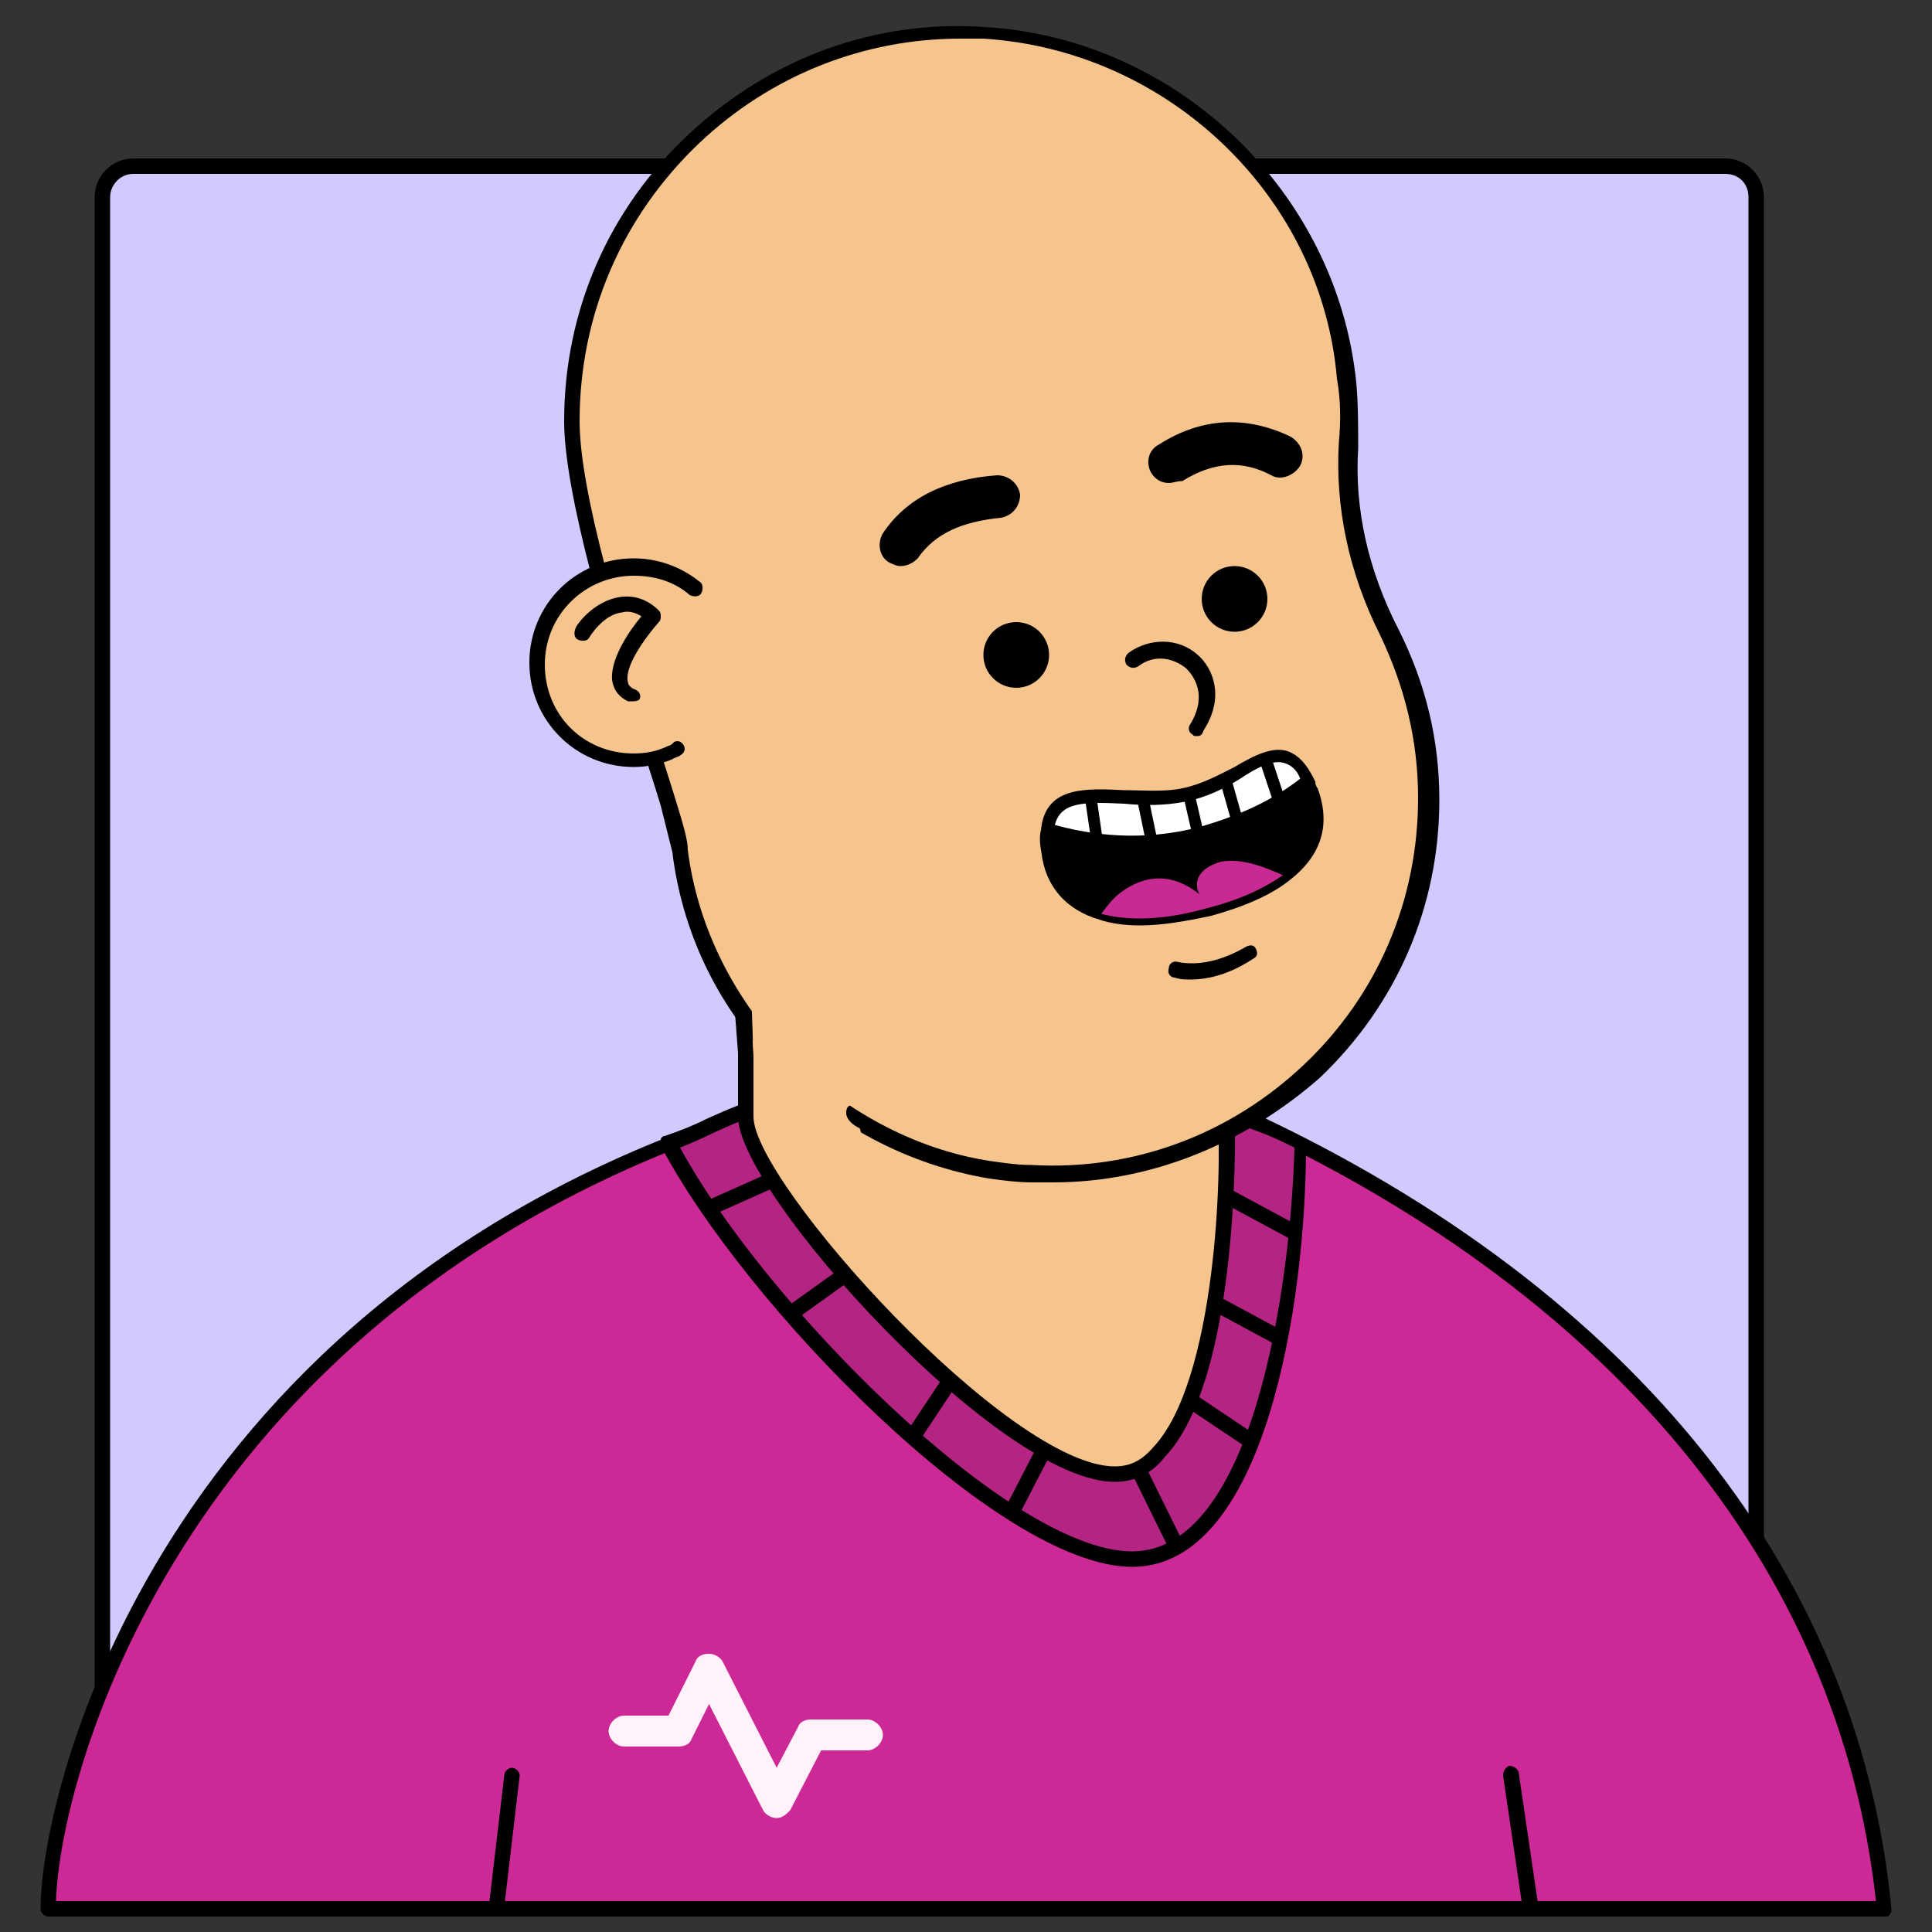 <svg xmlns="http://www.w3.org/2000/svg" xmlns:xlink="http://www.w3.org/1999/xlink" id="Layer_1" x="0px" y="0px" viewBox="0 0 100 100" style="enable-background:new 0 0 100 100;" xml:space="preserve"><rect x="0" y="0" width="100" height="100" fill="#333333" stroke="none"/><style type="text/css">	.st0{fill:#D4C9FF;}	.st1{fill:#CD2996;}	.st2{fill:#B32483;}	.st3{fill:#F6C58D;}	.st4{fill:#C92992;}	.st5{fill:#FFFFFF;}	.st6{fill:#FFF2FA;}</style><g>	<g>		<g>			<g>				<path class="st0" d="M6.9,94.3c-0.9,0-1.6-0.7-1.6-1.6V10.2c0-0.9,0.7-1.6,1.6-1.6h82.4c0.9,0,1.6,0.7,1.6,1.6v82.4     c0,0.9-0.7,1.6-1.6,1.6H6.9z"></path>			</g>			<g>				<g>					<path d="M89.3,9c0.7,0,1.2,0.5,1.2,1.2v82.4c0,0.7-0.5,1.2-1.2,1.2H6.9c-0.7,0-1.2-0.5-1.2-1.2V10.2C5.7,9.6,6.2,9,6.9,9H89.3       M89.3,8.2H6.9c-1.1,0-2,0.9-2,2v82.4c0,1.1,0.9,2,2,2h82.4c1.1,0,2-0.9,2-2V10.2C91.3,9.1,90.4,8.2,89.3,8.2L89.3,8.2z"></path>				</g>			</g>		</g>		<g>			<path class="st1" d="M38.7,57.7c3.9,0,18.8-0.4,24.8-0.3c20.5,9.2,32.3,23.8,34,41.4H2.5C2.5,93.9,7.5,67.9,38.7,57.7z"></path>			<path d="M97.5,99.2H2.5c-0.2,0-0.4-0.2-0.4-0.4c0-6.2,6.2-31.6,36.5-41.4c0,0,0.1,0,0.1,0c1.3,0,3.8-0.1,6.8-0.1    c5.9-0.1,14.1-0.2,18.1-0.2c0.1,0,0.1,0,0.2,0C84,66.2,96.2,81,97.9,98.8c0,0.1,0,0.2-0.1,0.3C97.8,99.2,97.6,99.2,97.5,99.2z     M2.9,98.4h94.2c-1.9-17.3-13.8-31.7-33.7-40.6c-4.1,0-12.1,0.1-18,0.2c-2.9,0.1-5.4,0.1-6.7,0.1C9.6,67.7,3.1,91.7,2.9,98.4z"></path>		</g>		<g>			<g>				<path class="st2" d="M58.6,80.7c6.5,0,8.6-13.6,8.8-21.5c-1.7-0.7-1.9-0.9-3.8-1.6c-6,0-19.8-0.6-23.6-0.6     c-1.5,0.4-4,1.6-5.4,2.1C38.7,66.9,51.8,80.7,58.6,80.7z"></path>				<path d="M58.6,81.1c-6.9,0-20.1-13.6-24.4-21.8c-0.1-0.1-0.1-0.2,0-0.3c0-0.1,0.1-0.2,0.2-0.2c0.6-0.2,1.4-0.5,2.2-0.9     c1.1-0.5,2.3-1,3.2-1.2c0.1,0,0.3,0,0.5,0c2,0,6.1,0.1,10.3,0.3c4.8,0.2,9.9,0.3,12.9,0.3c0,0,0.1,0,0.1,0     c1.7,0.6,2.1,0.8,3.4,1.4l0.4,0.2c0.1,0.1,0.2,0.2,0.2,0.4C67.6,67.4,65.5,81.1,58.6,81.1z M35.2,59.4     c4.4,8.1,17.1,20.9,23.4,20.9c6.2,0,8.2-13.5,8.4-20.9l-0.2-0.1c-1.2-0.6-1.6-0.7-3.2-1.3c-3.1,0-8.1-0.2-12.9-0.3     c-4.5-0.1-8.7-0.3-10.6-0.3c-0.8,0.2-2,0.7-3.1,1.2C36.4,58.9,35.7,59.2,35.2,59.4z"></path>			</g>			<g>				<line class="st2" x1="40.2" y1="61" x2="36.6" y2="62.6"></line>				<rect x="36.4" y="61.4" transform="matrix(0.913 -0.407 0.407 0.913 -21.848 20.998)" width="3.9" height="0.8"></rect>			</g>			<g>				<line class="st2" x1="44.1" y1="65.6" x2="40.9" y2="67.9"></line>				<rect x="40.6" y="66.4" transform="matrix(0.813 -0.583 0.583 0.813 -30.944 37.296)" width="3.9" height="0.8"></rect>			</g>			<g>				<line class="st2" x1="49.3" y1="71.4" x2="47.1" y2="74.7"></line>				<rect x="46.2" y="72.6" transform="matrix(0.553 -0.833 0.833 0.553 -39.307 72.782)" width="3.9" height="0.8"></rect>			</g>			<g>				<line class="st2" x1="54" y1="75" x2="52.2" y2="78.5"></line>				<rect x="51.2" y="76.4" transform="matrix(0.459 -0.888 0.888 0.459 -39.464 88.744)" width="3.9" height="0.8"></rect>			</g>			<g>				<line class="st2" x1="61.6" y1="72.4" x2="64.8" y2="74.6"></line>				<rect x="62.8" y="71.6" transform="matrix(0.556 -0.831 0.831 0.556 -33.065 85.176)" width="0.8" height="3.9"></rect>			</g>			<g>				<line class="st2" x1="62.9" y1="67.5" x2="66.4" y2="69.3"></line>				<rect x="64.3" y="66.5" transform="matrix(0.474 -0.88 0.88 0.474 -26.229 92.905)" width="0.8" height="3.9"></rect>			</g>			<g>				<line class="st2" x1="63.7" y1="61.9" x2="67.1" y2="63.8"></line>				<rect x="65" y="60.9" transform="matrix(0.474 -0.88 0.88 0.474 -20.937 90.675)" width="0.8" height="3.9"></rect>			</g>			<g>				<line class="st2" x1="59" y1="76.1" x2="60.8" y2="79.9"></line>				<rect x="59.5" y="75.9" transform="matrix(0.897 -0.442 0.442 0.897 -28.318 34.516)" width="0.8" height="4.2"></rect>			</g>		</g>		<g>			<path class="st3" d="M38.7,57.7c0,3.9,13.4,18.5,19.1,18.5s6-15.7,5.8-18.9c-0.1-1.4,0.8-4.8,0.8-4.8l-26.3-5.5l0.6,7.4    L38.7,57.7z"></path>			<path d="M57.7,76.7c-6,0-19.5-15-19.5-18.9l0-3.3l-0.6-7.9l27.2,5.7l-0.1,0.4c0,0-0.9,3.3-0.8,4.6c0.1,2.2,0.1,14.2-3.6,18.1    C59.6,76.3,58.7,76.7,57.7,76.7z M38.5,47.6l0.5,6.9l0,3.3c0,3.4,13.2,18.1,18.7,18.1c0.8,0,1.4-0.3,2-1    c3.2-3.4,3.6-14.2,3.3-17.5c-0.1-1.2,0.5-3.5,0.8-4.5L38.5,47.6z"></path>		</g>		<g>			<g>				<path class="st3" d="M69.8,23c0.1-1.1,0.1-2.2-0.1-3.4c-1-9.7-9-17.5-18.8-18.1c-11.7-0.7-21.3,8.6-21.3,20.1     c0,4.6,3.5,14.8,5,19.8c0.3,1.1,0.6,2,0.6,2.5c0.6,4.1,2.4,7.8,5.1,10.6c2.9,3,6.7,5.2,10.9,5.9c0.7,0.1,1.4,0.2,2.1,0.2     c11.2,0.6,20.5-8.3,20.5-19.4c0-3.1-0.7-6-2-8.6C70.4,29.7,69.5,26.4,69.8,23z"></path>				<path d="M54.5,61.2c-0.4,0-0.7,0-1.1,0c-0.7,0-1.5-0.1-2.2-0.2c-4.2-0.7-8.2-2.8-11.2-6c-2.9-3-4.7-6.8-5.2-10.9     c-0.1-0.4-0.3-1.2-0.6-2.4c-0.3-1-0.7-2.2-1.1-3.5c-1.7-5.3-3.9-12.7-3.9-16.4c0-5.7,2.3-11,6.5-14.9c4.2-3.9,9.6-5.9,15.3-5.5     c9.9,0.6,18.2,8.5,19.2,18.4c0.1,1.1,0.1,2.3,0.1,3.4l0,0c-0.2,3.1,0.5,6.3,2.1,9.4c1.4,2.8,2.1,5.7,2.1,8.8     c0,5.5-2.2,10.6-6.2,14.4C64.4,59.2,59.6,61.2,54.5,61.2z M49.7,2c-5,0-9.8,1.9-13.5,5.4c-4,3.8-6.2,8.9-6.2,14.4     c0,3.7,2.2,10.9,3.9,16.2c0.4,1.3,0.8,2.5,1.1,3.5c0.4,1.3,0.6,2,0.6,2.5c0.5,3.9,2.3,7.5,5,10.4c2.9,3,6.7,5.1,10.7,5.7     c0.7,0.1,1.4,0.2,2.1,0.2c5.3,0.3,10.3-1.6,14.1-5.2c3.8-3.6,5.9-8.5,5.9-13.8c0-3-0.7-5.8-2-8.5c-1.6-3.2-2.3-6.6-2.1-9.9     c0.1-1.1,0.1-2.2-0.1-3.3C68.4,10.2,60.5,2.6,50.9,2C50.5,2,50.1,2,49.7,2z"></path>			</g>		</g>		<g>			<path class="st3" d="M39.1,57.7L38.7,46l5.4,5.5l0.1,5.7c0,0-0.4-0.1-0.4,0.4c0,0.5,0.7,0.8,0.7,0.8l1.7,5.4L39.1,57.7z"></path>		</g>		<g>			<line class="st1" x1="26.5" y1="91.9" x2="25.7" y2="98.7"></line>			<path d="M25.7,99.1C25.7,99.1,25.7,99.1,25.7,99.1c-0.3,0-0.4-0.2-0.4-0.4l0.8-6.8c0-0.2,0.2-0.4,0.4-0.4c0.2,0,0.4,0.2,0.4,0.4    l-0.8,6.8C26.1,98.9,25.9,99.1,25.7,99.1z"></path>		</g>		<g>			<line class="st1" x1="78.2" y1="91.8" x2="79.2" y2="98.6"></line>			<path d="M79.2,99c-0.2,0-0.4-0.1-0.4-0.3l-1-6.8c0-0.2,0.1-0.4,0.3-0.5c0.2,0,0.4,0.1,0.5,0.3l1,6.8C79.7,98.8,79.5,99,79.2,99    C79.3,99,79.2,99,79.2,99z"></path>		</g>		<g>			<g>				<path class="st3" d="M35.1,38.7c-0.1,0.1-0.2,0.1-0.4,0.2c-0.6,0.3-1.3,0.4-2,0.4c-2.7,0-5-2.2-5-5s2.2-5,5-5     c1.2,0,2.3,0.4,3.1,1.1"></path>				<path d="M32.8,39.7c-3,0-5.4-2.4-5.4-5.4s2.4-5.4,5.4-5.4c1.2,0,2.4,0.4,3.4,1.2c0.2,0.1,0.2,0.4,0.1,0.6     c-0.1,0.2-0.4,0.2-0.6,0.1c-0.8-0.7-1.8-1-2.9-1c-2.5,0-4.6,2-4.6,4.6s2,4.6,4.6,4.6c0.6,0,1.2-0.1,1.8-0.4     c0.1,0,0.2-0.1,0.3-0.2c0.2-0.1,0.4,0,0.5,0.2c0.1,0.2,0,0.4-0.2,0.5c-0.1,0.1-0.3,0.1-0.4,0.2C34.3,39.5,33.6,39.7,32.8,39.7z"></path>			</g>			<g>				<path d="M32.7,36.3c-0.1,0-0.1,0-0.2,0c-0.4-0.2-0.7-0.5-0.8-1c-0.2-1.1,0.9-2.7,1.5-3.4c-0.3-0.2-0.7-0.3-1-0.2     c-1,0.1-1.7,1.3-1.7,1.3c-0.1,0.2-0.4,0.2-0.6,0.1c-0.2-0.1-0.2-0.4-0.1-0.6c0-0.1,0.9-1.4,2.3-1.6c0.7-0.1,1.4,0.1,2,0.7     c0.1,0.1,0.1,0.2,0.1,0.3c0,0.1,0,0.2-0.1,0.3c-0.7,0.8-1.8,2.3-1.6,3.1c0,0.1,0.1,0.3,0.4,0.4c0.2,0.1,0.3,0.3,0.2,0.5     C33,36.3,32.8,36.3,32.7,36.3z"></path>			</g>			<g>				<path d="M61.9,38.1c-0.1,0-0.1,0-0.2-0.1c-0.2-0.1-0.2-0.4-0.1-0.5c0.8-1.3,0.4-2.3-0.2-2.9c-0.6-0.5-1.6-0.8-2.5-0.1     c-0.2,0.1-0.4,0.1-0.6-0.1c-0.1-0.2-0.1-0.4,0.1-0.6c1.1-0.8,2.6-0.8,3.6,0.1c0.8,0.7,1.4,2.2,0.3,3.9     C62.2,38.1,62.1,38.1,61.9,38.1z"></path>			</g>			<g>				<path d="M46.6,29.3c-0.2,0-0.4-0.1-0.6-0.2c-0.5-0.3-0.6-1-0.3-1.5c1.2-1.8,3.2-2.8,5.9-3c0.6,0,1.1,0.4,1.2,1     c0,0.6-0.4,1.1-1,1.2c-2,0.2-3.4,0.8-4.3,2.1C47.3,29.1,47,29.3,46.6,29.3z"></path>			</g>			<g>				<path d="M60.5,25c-0.4,0-0.7-0.2-0.9-0.5c-0.3-0.5-0.2-1.2,0.4-1.5c2.2-1.4,4.5-1.5,6.8-0.4c0.5,0.3,0.8,0.9,0.5,1.5     c-0.3,0.5-1,0.8-1.5,0.5c-1.5-0.8-3-0.7-4.6,0.3C60.9,24.9,60.7,25,60.5,25z"></path>			</g>			<g>				<circle cx="52.6" cy="33.9" r="1.7"></circle>			</g>			<g>				<circle cx="63.9" cy="31" r="1.7"></circle>			</g>			<g>				<path d="M61.6,50.7c-0.3,0-0.5,0-0.8-0.1c-0.2,0-0.4-0.2-0.3-0.5c0-0.2,0.2-0.4,0.5-0.3c1.1,0.2,2.3-0.1,3.5-0.8     c0.2-0.1,0.4-0.1,0.5,0.1c0.1,0.2,0.1,0.4-0.1,0.5C63.7,50.4,62.6,50.7,61.6,50.7z"></path>			</g>			<g>				<g>					<path d="M66.4,45.3c-1,0.7-2.3,1.3-3.9,1.7c-2.1,0.6-4,0.7-5.5,0.3c-1.5-0.5-2.6-1.5-2.8-3.3c-0.1-0.4-0.1-0.8,0-1.1      c0.3-2.7,4.2-1.1,7-1.7c3-0.6,5.1-3.7,6.4-0.8c0.1,0.1,0.1,0.3,0.2,0.4C68.5,42.7,67.9,44.2,66.4,45.3z"></path>					<path d="M59,47.9c-0.8,0-1.5-0.1-2.1-0.3c-1.7-0.5-2.8-1.7-3-3.5c-0.1-0.5-0.1-0.9,0-1.2c0.3-2,2.3-2,4.3-1.9      c1,0,2.1,0.1,3-0.1c1-0.2,1.9-0.7,2.7-1.1c1-0.6,2-1.1,2.8-0.8c0.5,0.2,0.9,0.6,1.3,1.4c0.1,0.1,0.1,0.3,0.2,0.4      c0.7,1.9,0.2,3.5-1.5,4.8c-0.9,0.7-2.2,1.3-4,1.8C61.3,47.7,60.1,47.9,59,47.9z M56.9,41.6c-1.4,0-2.3,0.2-2.4,1.4      c0,0.3,0,0.6,0,1.1c0.2,1.6,1.1,2.6,2.6,3c1.4,0.4,3.2,0.3,5.3-0.3c1.6-0.5,2.9-1,3.8-1.7l0,0c1.5-1.1,1.9-2.4,1.3-4.1      c-0.1-0.1-0.1-0.3-0.2-0.4c-0.3-0.6-0.6-0.9-0.9-1c-0.6-0.2-1.4,0.2-2.3,0.8c-0.8,0.5-1.8,1-2.9,1.2c-1,0.2-2.1,0.2-3.1,0.1      C57.7,41.6,57.3,41.6,56.9,41.6z"></path>				</g>				<g>					<path class="st4" d="M66.4,45.3c-1,0.7-2.3,1.3-3.9,1.7c-2.1,0.6-4,0.7-5.5,0.3c0.3-0.4,0.6-0.8,1-1.1c0.3-0.2,2-1.6,4.1,0.1      c-0.1-0.1-0.6-1.2,1.1-1.7C64.3,44.4,65.5,44.9,66.4,45.3z"></path>				</g>				<g>					<path class="st5" d="M67.6,40.5c-1.1,0.9-2.9,2-5.5,2.7c-3.1,0.8-5.9,0.4-7.9-0.2c0.3-2.7,4.2-1.1,7-1.7      C64.2,40.6,66.3,37.5,67.6,40.5z"></path>					<path d="M58.6,43.9c-1.8,0-3.3-0.3-4.5-0.7l-0.2-0.1l0-0.3c0.3-2.1,2.3-2,4.3-1.9c1,0,2.1,0.1,3-0.1c1-0.2,1.9-0.7,2.7-1.1      c1-0.6,2-1.1,2.8-0.8c0.5,0.2,0.9,0.6,1.3,1.4l0.1,0.2l-0.2,0.1c-1.5,1.2-3.4,2.1-5.7,2.7C60.9,43.7,59.7,43.9,58.6,43.9z       M54.6,42.7c1.8,0.5,4.5,0.9,7.5,0.1c2.1-0.6,3.8-1.4,5.2-2.5c-0.2-0.5-0.5-0.7-0.8-0.8c-0.6-0.2-1.4,0.2-2.3,0.8      c-0.8,0.5-1.8,1-2.9,1.2c-1,0.2-2.1,0.2-3.1,0.1C56.1,41.5,54.9,41.5,54.6,42.7z"></path>				</g>				<g>					<rect x="56.3" y="41.5" transform="matrix(0.99 -0.144 0.144 0.99 -5.52 8.582)" width="0.6" height="2.1"></rect>				</g>				<g>					<rect x="59.1" y="41.4" transform="matrix(0.979 -0.203 0.203 0.979 -7.397 12.9)" width="0.6" height="2.3"></rect>				</g>				<g>					<rect x="61.5" y="41.2" transform="matrix(0.974 -0.225 0.225 0.974 -7.909 14.967)" width="0.6" height="2.1"></rect>				</g>				<g>					<rect x="63.4" y="40.3" transform="matrix(0.962 -0.272 0.272 0.962 -8.816 18.87)" width="0.6" height="2"></rect>				</g>				<g>					<polygon points="65.9,41.5 65.2,39.4 65.8,39.2 66.5,41.3      "></polygon>				</g>			</g>		</g>		<g>			<path class="st6" d="M40.2,94.1C40.2,94.1,40.2,94.1,40.2,94.1c-0.3,0-0.6-0.2-0.7-0.4l-2.8-5.5L35.8,90    c-0.1,0.3-0.4,0.4-0.7,0.4h-2.8c-0.4,0-0.8-0.4-0.8-0.8s0.4-0.8,0.8-0.8h2.3l1.4-2.8c0.1-0.3,0.4-0.4,0.7-0.4    c0.3,0,0.6,0.2,0.7,0.4l2.8,5.5l1.1-2.1c0.1-0.3,0.4-0.4,0.7-0.4h2.9c0.4,0,0.8,0.4,0.8,0.8s-0.4,0.8-0.8,0.8h-2.4l-1.6,3.1    C40.7,93.9,40.5,94.1,40.2,94.1z"></path>		</g>	</g></g></svg>